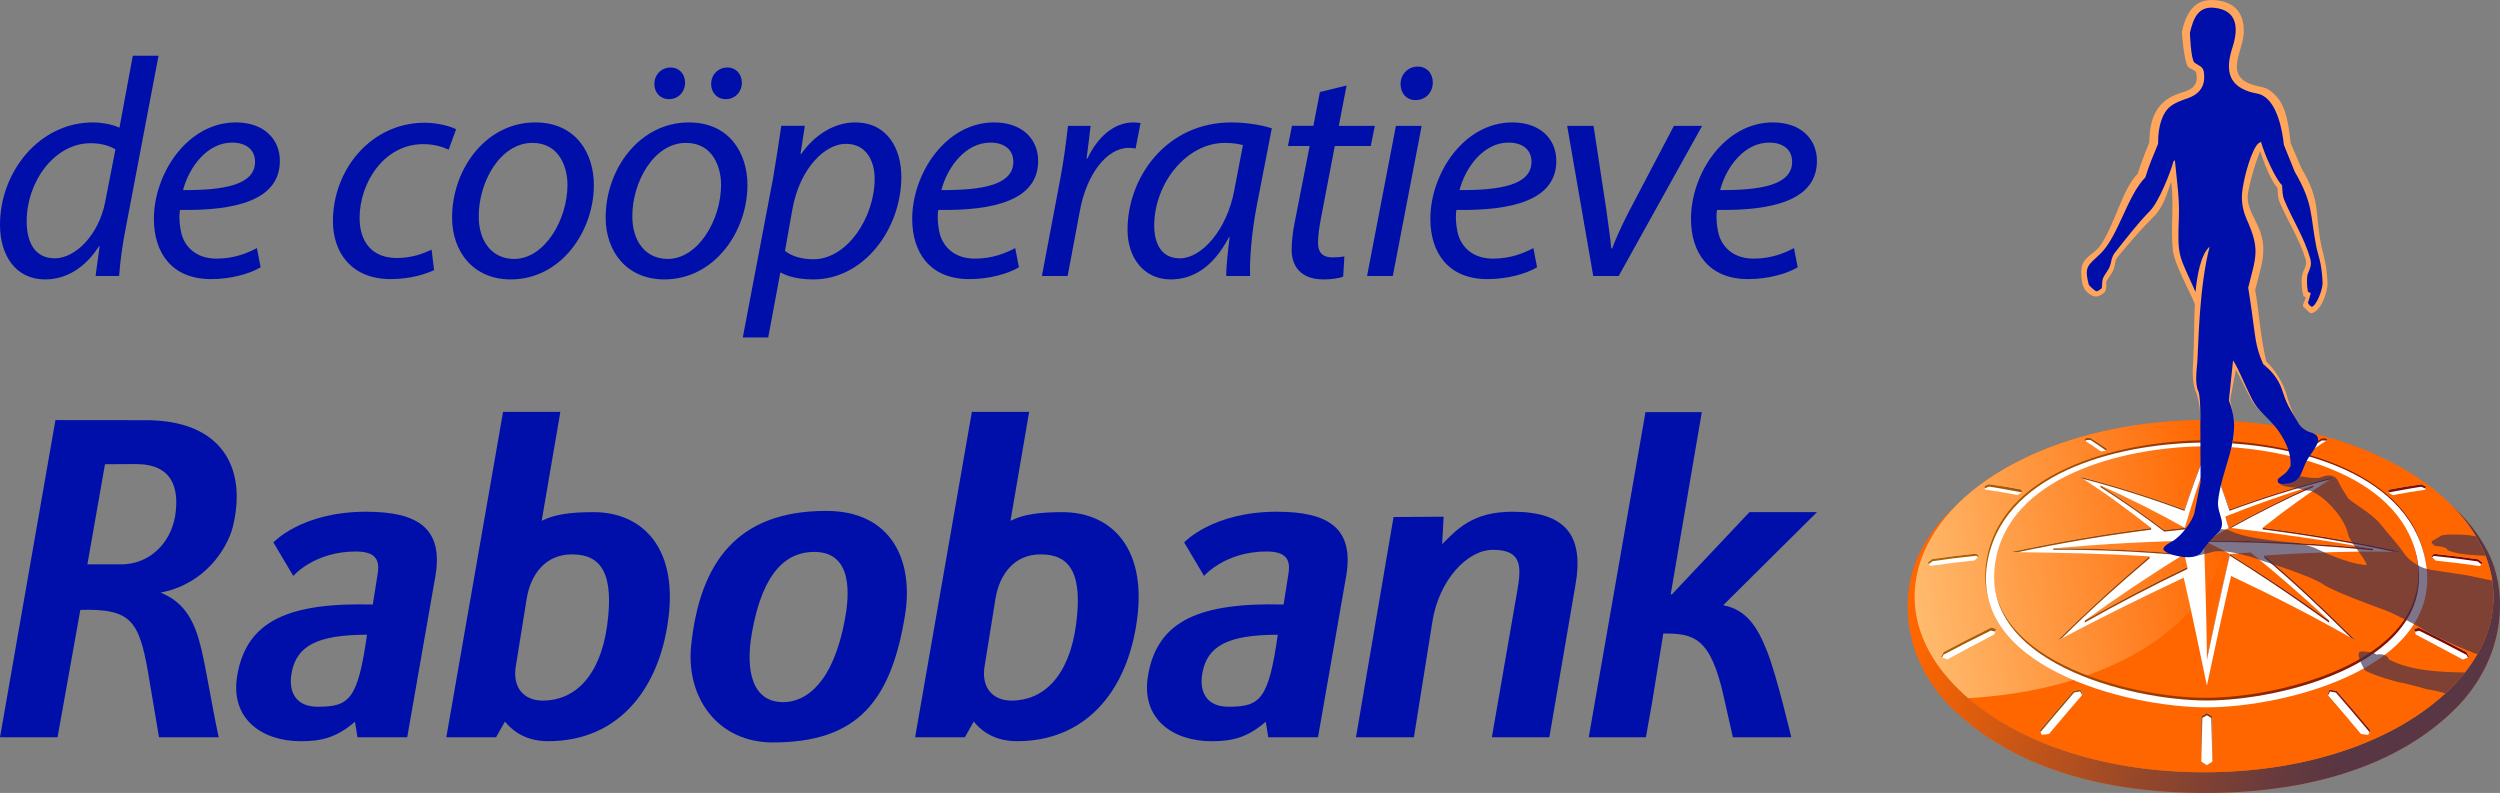 <?xml version="1.0" encoding="UTF-8"?> <svg xmlns="http://www.w3.org/2000/svg" xmlns:xlink="http://www.w3.org/1999/xlink" id="Laag_2" viewBox="0 0 513.784 162.965"><rect x="0" y="0" width="513.784" height="162.965" fill="#808080" stroke="none"/><defs><style>.cls-1{fill:url(#linear-gradient);}.cls-2{fill:#000faa;}.cls-3{fill:#ffa55c;}.cls-4{fill:#f60;}.cls-5{fill:url(#linear-gradient-2);}.cls-6{opacity:.85;}.cls-7{fill:#fff;}.cls-7,.cls-8{fill-rule:evenodd;}.cls-8{fill:url(#Naamloos_verloop_2);}.cls-9{fill:#3b2e4f;opacity:.66;}</style><linearGradient id="linear-gradient" x1="400.935" y1="110.95" x2="485.696" y2="141.349" gradientTransform="translate(1.348 -1.899) rotate(.021)" gradientUnits="userSpaceOnUse"><stop offset="0" stop-color="#f60"></stop><stop offset=".152" stop-color="#dd5c0d"></stop><stop offset=".567" stop-color="#864330"></stop><stop offset=".859" stop-color="#503446"></stop><stop offset="1" stop-color="#3b2e4f"></stop></linearGradient><linearGradient id="linear-gradient-2" x1="380.736" y1="124.506" x2="455.957" y2="111.242" gradientTransform="translate(1.348 -1.899) rotate(.021)" gradientUnits="userSpaceOnUse"><stop offset="0" stop-color="#ffc980"></stop><stop offset="1" stop-color="#f60"></stop></linearGradient><linearGradient id="Naamloos_verloop_2" x1="394.88" y1="123.295" x2="508.865" y2="123.295" gradientTransform="translate(1.348 -1.899) rotate(.021)" gradientUnits="userSpaceOnUse"><stop offset="0" stop-color="#b06500"></stop><stop offset="1" stop-color="#7c0000"></stop></linearGradient></defs><g id="Layer_1"><g><g><path class="cls-4" d="M503.768,103.781c2.566,2.577,4.661,5.382,6.142,8.395,4.724,9.607,2.986,20.204-6.437,29.443-10.802,10.586-29.181,17.095-50.521,17.09-21.341-.01-39.718-6.532-50.511-17.127-9.415-9.246-11.148-19.844-6.417-29.448,1.484-3.012,3.554-5.793,6.128-8.397-3.016,2.911-5.396,5.489-7.559,9.815-4.616,9.231-3.147,22.424,6.59,31.987,11.064,10.867,28.372,17.418,51.944,17.426,23.637,.009,40.949-6.725,51.562-17.388,10.406-10.455,10.814-24.066,6.55-32.278-1.773-3.415-4.162-6.558-7.47-9.519Z"></path><g class="cls-6"><path class="cls-1" d="M503.768,103.781c2.566,2.577,4.661,5.382,6.142,8.395,4.724,9.607,2.986,20.204-6.437,29.443-10.802,10.586-29.181,17.095-50.521,17.09-21.341-.01-39.718-6.532-50.511-17.127-9.415-9.246-11.148-19.844-6.417-29.448,1.484-3.012,3.554-5.793,6.128-8.397-3.016,2.911-5.396,5.489-7.559,9.815-4.616,9.231-3.147,22.424,6.59,31.987,11.064,10.867,28.372,17.418,51.944,17.426,23.637,.009,40.949-6.725,51.562-17.388,10.406-10.455,10.814-24.066,6.55-32.278-1.773-3.415-4.162-6.558-7.47-9.519Z"></path></g><path class="cls-4" d="M486.447,92.655c-10.001-4.149-21.646-6.286-33.469-6.291-11.823-.004-23.472,2.125-33.475,6.267-10.947,4.536-19.417,11.268-23.478,19.504-4.731,9.604-2.998,20.202,6.417,29.448,10.793,10.594,29.17,17.116,50.511,17.127,21.34,.005,39.719-6.503,50.521-17.09,9.423-9.239,11.163-19.836,6.437-29.443-4.054-8.239-12.521-14.977-23.463-19.521Z"></path><path class="cls-5" d="M454.958,97.274c-1.97-4.038-1.567-7.694-1.161-10.903-.274-.002-.548-.004-.822-.004-11.823-.004-23.471,2.124-33.475,6.267-10.946,4.535-19.418,11.267-23.478,19.504-4.731,9.604-2.999,20.202,6.417,29.448,.66,.648,1.35,1.281,2.066,1.898,39.753-2.306,60.528-25.558,50.453-46.209Z"></path><path class="cls-7" d="M427.372,97.948c7.386,1.88,14.409,4.118,21.553,6.759,1.415-4.248,2.92-8.469,4.638-12.607,1.715,4.137,3.217,8.354,4.629,12.601,7.146-2.632,14.041-4.774,21.429-6.645-5.195,3.258-9.791,6.622-14.607,10.408,9.764,1.248,18.903,2.869,28.521,4.953-9.586-.213-18.614,.124-28.181,.735,6.748,5.721,12.525,11.259,18.798,17.489-8.599-4.915-16.672-9.043-25.631-13.28-1.742,7.493-3.383,15.008-4.971,22.534-1.581-7.523-3.032-14.687-4.768-22.177-8.962,4.228-17.116,8.256-26.001,12.966,6.281-6.224,12.23-11.62,18.987-17.336-9.574-.621-18.753-.753-28.554-.895,9.614-2.077,19.118-3.695,28.877-4.936-4.808-3.789-9.532-7.305-14.72-10.569Zm26.188,13.115c.001-5.519,.002-11.038,.002-16.556-1.681,4.602-3.164,9.272-4.561,13.965,1.528,.848,3.048,1.713,4.559,2.591Zm-21.881-11.291c5.916,2.615,11.677,5.55,17.322,8.7-1.404,.14-2.807,.289-4.208,.447-4.25-3.218-8.605-6.294-13.114-9.146Zm21.881,11.291c11.4,.028,22.788,.595,34.129,1.736-9.955-1.799-19.625-3.179-29.605-4.346-1.517,.854-3.025,1.726-4.524,2.61Zm21.874-11.278c-5.926,2.603-11.696,5.529-17.35,8.669-.229-.773-.458-1.547-.692-2.319,5.927-2.357,11.936-4.498,18.042-6.349Zm-22.475,11.281c.24,7.994,.529,16.476,.598,24.214,1.488-7.158,3.036-14.303,4.689-21.425-1.555-.946-3.716-1.873-5.287-2.789Zm25.717,16.491c-6.648-4.801-13.448-9.393-20.43-13.702,1.427-.114,2.856-.22,4.286-.316,5.545,4.488,10.911,9.178,16.144,14.018Zm-25.116-16.494c-11.477,.156-20.433,.671-31.62,1.63,9.66,.034,17.163,.4,26.973,1.181,1.54-.951,3.089-1.888,4.647-2.811Zm-25.114,16.484c6.661-4.793,13.471-9.374,20.466-13.673,.205,.891,.409,1.783,.611,2.674-7.149,3.43-14.169,7.111-21.078,10.999Z"></path><path class="cls-7" d="M454.673,156.51c-.334,.251-.794,.502-1.129,.752-.34-.251-.804-.502-1.147-.753,.008-3.1-.006-6.2,.003-9.302,.333-.228,.814-.456,1.149-.685,.329,.229,.781,.458,1.109,.686,.006,3.102,.011,6.202,.015,9.302Z"></path><path class="cls-7" d="M399.463,133.992c-.181,.35-.363,.699-.545,1.049,.341,.133,.996,.341,1.289,.461,3.251-1.732,6.468-3.464,9.665-5.136,.123-.491,.197-.761,.334-1.13-.328-.088-.657-.175-.985-.26-3.266,1.619-6.519,3.292-9.758,5.016Z"></path><path class="cls-7" d="M397.076,114.904c-.297,.236-.593,.474-.89,.714,.163,.214,.344,.469,.493,.678,3.039-.435,6.08-.805,9.121-1.114,.283-.273,.626-.602,.895-.857-.179-.181-.357-.363-.535-.545-3.029,.313-6.056,.685-9.083,1.124Z"></path><path class="cls-7" d="M408.749,99.508c-.307,.131-.614,.264-.921,.396,.029,.183,.062,.518,.09,.701,2.238,.317,4.473,.695,6.703,1.13,.286-.168,.673-.397,.943-.541-.04-.195-.078-.389-.117-.584-2.228-.425-4.462-.795-6.697-1.102Z"></path><path class="cls-7" d="M477.159,90.048c.283,.002,.568,.005,.85,.008,.115,.113,.227,.225,.341,.339-1.172,.741-2.323,1.515-3.458,2.313-.299,.002-.596,.006-.893,.009-.11-.124-.221-.249-.33-.372,1.144-.794,2.308-1.562,3.49-2.297Z"></path><path class="cls-7" d="M452.767,86.81c.214-.066,.427-.131,.642-.196,.218,.065,.435,.131,.651,.197,.008,.912,.015,1.824,.021,2.738-.225,.075-.451,.151-.675,.227-.221-.076-.442-.152-.664-.227,.008-.913,.016-1.826,.025-2.738Z"></path><path class="cls-7" d="M428.275,90.433c.11-.112,.357-.31,.467-.421,.287-.004,.574-.008,.861-.011,1.181,.736,2.341,1.505,3.485,2.298-.114,.125-.228,.25-.341,.376-.293-.005-.724,.077-1.017,.072-1.133-.799-2.283-1.572-3.455-2.314Z"></path><path class="cls-7" d="M421.125,150.816c-.46,.11-1.048,.108-1.506,.219-.1-.325-.328-.65-.428-.976,2.272-2.712,4.572-5.405,6.904-8.075,.453-.097,1.036-.193,1.489-.289,.105,.278,.313,.754,.436,1.014-2.328,2.683-4.626,5.384-6.896,8.107Z"></path><path class="cls-7" d="M506.88,134.031c.181,.35,.362,.699,.542,1.049-.339,.133-.994,.34-1.289,.46-3.251-1.735-6.464-3.469-9.66-5.143-.123-.491-.197-.761-.334-1.13,.328-.087,.658-.174,.985-.26,3.266,1.622,6.518,3.297,9.756,5.023Z"></path><path class="cls-7" d="M509.281,114.945c.295,.237,.593,.475,.889,.715-.163,.214-.345,.469-.493,.678-3.04-.437-6.079-.809-9.12-1.12-.283-.273-.625-.602-.894-.858,.179-.181,.357-.363,.535-.545,3.029,.315,6.058,.69,9.083,1.131Z"></path><path class="cls-7" d="M497.618,99.54c.307,.132,.614,.264,.919,.397-.028,.183-.061,.518-.089,.701-2.239,.315-4.475,.692-6.703,1.125-.287-.168-.675-.398-.945-.542,.041-.195,.08-.389,.119-.584,2.229-.424,4.462-.791,6.699-1.097Z"></path><path class="cls-7" d="M485.206,150.839c.374,.057,1.044,.149,1.506,.221,.148-.318,.294-.642,.428-.976-2.27-2.713-4.568-5.408-6.898-8.08-.453-.097-1.036-.194-1.489-.29-.105,.278-.314,.753-.437,1.014,2.326,2.685,4.622,5.387,6.89,8.112Z"></path><path class="cls-8" d="M448.924,104.985c-6.906-2.553-13.684-4.72-20.816-6.565-.246-.157-.491-.317-.737-.472,7.386,1.88,14.409,4.118,21.553,6.759,1.415-4.248,2.92-8.469,4.638-12.607,1.715,4.137,3.217,8.354,4.629,12.601,7.146-2.632,14.041-4.774,21.429-6.645-.247,.155-.491,.315-.737,.472-7.135,1.836-13.784,3.907-20.691,6.452-1.412-4.246-2.914-8.464-4.629-12.601-1.718,4.138-3.223,8.359-4.638,12.607Zm-7.181,9.363c-6.647,5.638-12.776,11.207-18.962,17.336,.222-.126,.765-.434,.986-.56,6.075-5.992,11.457-10.844,17.976-16.359l0-.417Zm11.816-3.285h0v.279h-0v-.279Zm-.237,.142c-.078,.046-.155,.093-.231,.139-1.401,.831-2.794,1.673-4.179,2.529l.063,.274c1.521-.94,3.045-1.839,4.584-2.75v-.334c-.08,.047-.158,.096-.237,.142Zm-4.322-2.733c-.142,.014-.284,.029-.426,.043-1.261,.128-2.522,.262-3.782,.404-4.25-3.218-8.605-6.294-13.114-9.146v.334c4.508,2.852,8.863,5.928,13.113,9.146,1.401-.158,2.804-.306,4.208-.447,1.367,.759,2.655,1.477,4.008,2.259,.16,0,.391-.002,.551-.002-1.487-.865-3.055-1.756-4.559-2.591Zm-20.555,19.464c6.908-3.887,13.928-7.568,21.078-10.998v-.391c-7.149,3.43-14.169,7.111-21.077,10.999v.389Zm29.8-14.081c-1.633,7.041-3.217,14.349-4.689,21.425v.278c1.488-7.158,3.023-14.252,4.677-21.374,4.762,2.939,11.681,7.462,20.442,13.79l0-.417c-6.648-4.801-13.448-9.393-20.43-13.702Zm7.411,.559l-.303-.261-0,.446c6.51,5.52,11.707,10.463,17.773,16.46,.221,.125,.805,.458,1.025,.584-6.377-6.333-12.071-11.766-18.495-17.229Zm-23.87-5.855c-9.656,1.237-19.058,2.842-28.572,4.896,.464,0,1.03,.029,1.507,.021,9.144-1.932,18.095-3.443,27.369-4.623v-.334s-.305,.041-.305,.041Zm7.126,5.315c-8.988-.781-17.936-1.227-26.954-1.161v.278c8.895-.065,17.72,.372,26.587,1.131,.123-.084,.244-.168,.367-.249m16.102-5.075c9.281,1.187,17.765,2.646,26.913,4.587,.48,.009,1.132,.022,1.609,.032-9.618-2.084-18.757-3.704-28.521-4.953v.334Zm-10.981,2.267c-.158,0-.316-.002-.473-.002,.08,.047,.159,.094,.237,.141,.08,.046,.2,.115,.28,.162,11.241,.043,22.429,.615,33.612,1.74v-.307c-11.341-1.14-22.729-1.707-34.129-1.736m4.524-2.61c.141,.014,.272,.035,.414,.049,5.519-3.05,11.149-5.897,16.926-8.437v-.278c-5.925,2.604-11.685,5.527-17.34,8.666m0,0c-.229-.773-.458-1.547-.692-2.319v.278c.208,.694,.417,1.387,.62,2.081,.025-.013,.048-.027,.072-.041m-48.938,21.137c.261,.068,.617,.125,.881,.202,.06-.18,.11-.359,.18-.554-.328-.088-.657-.175-.985-.26-3.266,1.619-6.519,3.292-9.758,5.016-.181,.35-.363,.699-.545,1.049,.084,.033,.136,.051,.204,.079,.085-.163,.222-.414,.307-.577,3.239-1.725,6.449-3.336,9.715-4.955Zm-2.949-15.382c.067,.062,.236,.218,.318,.299,.063-.067,.118-.122,.181-.181-.179-.181-.357-.363-.535-.545-3.029,.313-6.056,.685-9.083,1.124-.297,.236-.593,.474-.89,.714,.111,.149,.126,.182,.213,.294,.164-.132,.612-.455,.777-.587,3.027-.438,5.991-.807,9.02-1.118Zm2.57-14.211c2.222,.306,6.747,1.226,6.798,1.197-.04-.195-.078-.389-.117-.584-2.228-.425-4.462-.795-6.697-1.102-.307,.131-.614,.264-.921,.396,.027,.206,.036,.291,.06,.471,.242-.104,.637-.275,.878-.379Zm69.243-9.465c.017,.016,.034,.034,.051,.05,.096-.062,.193-.124,.289-.186-.114-.113-.225-.226-.341-.339-.282-.003-.567-.006-.85-.008-1.183,.735-2.346,1.503-3.49,2.297,.088,.098,.174,.196,.261,.295,1.061-.73,2.135-1.438,3.229-2.118,.283,.002,.568,.005,.85,.008Zm-25.242-3.247c.214-.065,.427-.13,.642-.196,.218,.066,.435,.13,.651,.196l0-.474c-.216-.066-.433-.131-.651-.197-.215,.065-.428,.13-.642,.196l-0,.474Zm-23.141,3.13c1.09,.679,2.139,1.449,3.197,2.178,.088-.098,.177-.195,.266-.293-1.144-.793-2.304-1.562-3.485-2.298-.287,.004-.574,.008-.861,.011-.11,.111-.365,.309-.475,.421,.096,.06,.19,.123,.286,.183,.015-.015,.197-.177,.211-.192,.286-.004,.573-.008,.861-.011Zm-2.129,51.672c.124,.169,.27,.56,.405,.76,.04-.046,.08-.091,.119-.138-.04-.123-.316-.737-.436-1.014-.454,.095-1.036,.192-1.489,.289-2.332,2.671-4.632,5.364-6.904,8.075,.036,.118,.137,.265,.173,.385,1.459-1.738,4.609-5.498,6.904-8.128,.361-.082,.853-.147,1.23-.229Zm79.415-7.503c.085,.163,.222,.414,.306,.577,.068-.028,.121-.046,.204-.079-.18-.351-.361-.7-.542-1.049-3.238-1.727-6.49-3.401-9.756-5.023-.327,.085-.657,.172-.985,.26,.07,.195,.12,.374,.181,.554,.263-.077,.619-.133,.88-.201,3.265,1.621,6.475,3.234,9.712,4.962Zm2.267-19.216c.165,.132,.613,.455,.778,.588,.087-.112,.102-.145,.213-.294-.296-.24-.594-.478-.889-.715-3.026-.441-6.054-.816-9.083-1.131-.178,.182-.356,.363-.535,.545,.062,.058,.118,.114,.18,.181,.082-.082,.251-.237,.318-.299,3.029,.314,5.992,.685,9.019,1.125Zm-10.701-14.958c.024-.181,.033-.265,.059-.471-.306-.133-.613-.265-.919-.397-2.236,.306-4.469,.673-6.699,1.097-.039,.195-.078,.389-.119,.584,.052,.029,4.578-.887,6.799-1.192,.243,.104,.638,.275,.878,.38Zm-18.411,41.926c2.294,2.631,5.458,6.392,6.917,8.131,.058-.131,.104-.256,.155-.382-2.27-2.713-4.568-5.408-6.898-8.08-.453-.097-1.036-.194-1.489-.29-.121,.278-.399,.891-.437,1.014,.038,.046,.078,.091,.118,.138,.136-.201,.28-.591,.406-.76,.376,.082,.868,.148,1.227,.23Zm-25.609,5.209l.214,8.966-.015-9.302c-.328-.228-.779-.457-1.109-.686-.335,.229-.815,.457-1.149,.685l-.003,9.302,.216-8.969c.27-.182,.671-.362,.935-.542,.262,.181,.649,.363,.909,.546Zm-1.125-2.728c16.293,.007,49.877-8.359,44.845-30.859-4.043-18.076-29.107-23.458-44.828-23.464-15.721-.006-40.791,5.354-44.844,23.429-5.048,22.496,28.532,30.888,44.827,30.894Zm.001-1.408c15.659,.006,47.91-7.97,43.203-29.581-3.803-17.465-28.051-22.655-43.187-22.661-15.136-.006-39.388,5.164-43.203,22.627-4.721,21.608,27.526,29.609,43.187,29.616Z"></path><path class="cls-7" d="M408.648,114.474c4.055-18.074,28.08-23.528,44.844-23.522,16.708,.006,40.786,5.482,44.829,23.559,5.032,22.498-28.551,30.864-44.846,30.858-16.295-.008-49.873-8.4-44.827-30.894Zm1.642-.129c3.814-17.462,28.067-22.633,43.202-22.626,15.135,.006,39.383,5.197,43.186,22.661,4.708,21.61-27.543,29.589-43.203,29.581-15.66-.006-47.906-8.008-43.186-29.616Z"></path><path class="cls-9" d="M507.006,118.238l-7.35-1.116-.973-.227c-1.234-.253-3.589-1.586-4.615-3.171-1.026-1.583-3.499-4.313-4.852-6.013-1.873-2.357-6.153-4.514-6.774-5.487-.625-.971-1.657-2.676-1.942-3.348-.285-.675-.954-1.225-2.063-1.157-1.109,.068-1.204,.449-2.153,.507-.946,.058-2.275-.146-2.275-.146-.577-.118-.978-.189-1.378-.19-.588,.973-1.488,1.569-3.671,1.569-.152,0-.278-.017-.383-.045,.227,.488,2.26,.775,2.606,.753,.347-.021,2.266,.52,2.702,.601,.883,.161,.712-.143,2.129,.676,2.347,1.356,5.858,5.094,6.554,8.337,.384,1.789,3.453,4.716,3.821,6.369-4.11-.307-9.571-3.029-9.571-3.029l-.686-.331s-2.44-1.234-6.185-1.404c-7.069-.636-9.748-1.579-10.453-1.817-1.457-.49-1.255-.738-2.442-.796-.227-.011-.44-.023-.644-.032-.134,.271-.329,.541-.61,.809-1.311,1.255-2.217,2.191-3.319,3.894-.296,.458-.795,.745-1.401,.906,1.352-.308,3.987-1.013,3.987-1.013,2.491-.333,6.289,.78,6.289,.78,1.401,.286,3.714,1.183,3.714,1.183,0,0,10.068,3.081,12.536,4.881,1.62,1.182,9.989,4.316,12.21,5.083,2.219,.77,7.624,3.715,7.624,3.715,1.387,1.184,9.471,4.726,11.691,5.47,2.857-4.947,3.852-10.001,3.059-15.126l-.003-.004-5.182-1.081Z"></path><path class="cls-9" d="M503.304,109.863c-.712-.009-1.529,.18-1.529,.18l-2.001,1.188c-.253,.413,.653,.95,.653,.95,0,0,2.532,.169,2.526,.827,1.861,.99,5.827,1.109,7.857,1.21h0c-.267-.686-.568-1.366-.9-2.042-.321-.654-.672-1.294-1.048-1.929h-.003c-.113-.034-1.641-.466-5.555-.384Z"></path><path class="cls-9" d="M488.343,134.52s-.477-.617-3.046-.622c-1.627-.005,.707,3.847,.707,3.847,1.468,.986,6.758,2.496,7.861,2.643,1.103,.144,4.792,1.247,4.792,1.247,0,0,1.924,.256,3.897,.854,.311-.288,.62-.577,.918-.87,1.141-1.119,2.168-2.257,3.085-3.411-4.464-.094-10.798-.17-15.606-2.68-.49-1.439-2.609-1.007-2.609-1.007Z"></path><path class="cls-3" d="M474.811,64.385s-1.485-1.347-1.508-1.426c-.109-.476,.42-1.107,.548-1.898-.152-.054-.307-.128-.453-.192-.36-1.369-.657-3.838,.002-5.158,.322-.644,.704-1.493,.483-2.246-1.221-4.194-3.645-7.849-5.354-11.832-.463-1.08-.385-1.859-.453-2.963-1.321-1.457-2.851-5.273-3.589-7.629-1.543,3.897-2.566,8.373-2.566,9.409-.002,4.385,4.444,6.513,2.901,13.802-.299,1.407-.828,3.352-1.356,5.36,.921,5.081,.919,8.768,2.278,14.654,1.901,1.881,3.488,4.296,4.332,7.361,.522,1.897,2.121,6.352,4.164,7.02,1.268,.413-4.296,1.432-5.871-.543-1.518-1.902-4.135-3.421-5.374-5.441-.989-1.611-2.526-5.043-3.495-6.674l-1.193,6.247c1.615,6.671,.651,8.142-.791,13.553-.623,2.339-5.339-8.6-5.344-9.453,.001-2.376-.151-3.256-.706-5.349-.989-1.928-.882-4.663-.745-6.742,.227-3.479,.201-10.032,.353-11.756-1.191-2.927-4.239-8.215-4.543-11.191-.473-4.638,.312-9.329-.333-13.951-.797,2.316-1.642,5.252-3.443,7.025-2.697,2.656-5.186,5.6-7.592,8.511-.879,1.199-.103,1.784-1.464,3.703-1.338,1.887-.621,1.035-.9,2.839-.048,.312-.205,.557-.309,.663-.717,.601-1.476,1.114-2.502,.683-1.983-.997-2.124-2.47-2.26-4.366-.259-3.618,2.417-3.788,3.933-5.977,2.977-4.299,4.486-11.508,7.674-14.753,.199-.642,.946-2.956,2.373-6.401,.043-4.279,1.103-8.086,5.503-9.841,1.804-.719,4.166-.901,4.256-3.392,.011-.296-.05-1.063-.24-1.334-.728-.587-1.235-.602-1.586-1.018-.713-.916-1.299-6.8-1.221-7.175,1.037-4.992,3.423-6.654,6.448-6.504,3.576,.179,6.411,1.896,6.255,6.701-.126,3.869-4.119,8.829,1.853,10.712,2.282,.719,2.716,.221,4.677,2.194,2.197,2.211,2.729,6.135,3.097,9.774l2.24,5.208c4.109,6.921,2.619,9.109,4.13,16.155,.39,1.823,1.064,3.437,1.207,7.422,.068,1.902-1.441,6.143-3.517,6.212Z"></path><path class="cls-2" d="M431.956,59.148c.184-1.845-.081-1.689,1.096-3.398,1.091-1.586,.565-2.394,1.531-3.756,2.374-2.963,4.615-5.954,7.278-8.658,1.782-1.808,4.206-7.897,4.775-10.035,.109-.315,.281-.47,.353-.198,.371,4.08,.946,7.482,.8,11.492-.306,8.419-.077,7.537,3.422,15.402,.29-3.162,1.056-7.749,2.902-9.302-2.155,8.195-2.292,19.877-2.52,23.473-.116,1.829-.615,4.715,.261,6.399,.294,1.138,.315,2.856,.341,4.161,.005,.795,.05,14.376,.05,14.376l-1.263,6.305c-.451,1.82-2.801,4.878-4.535,5.83-.552,.303-1.848,.994-1.848,1.61-0,.996,6.418,2.86,7.882,.595,1.101-1.702,2.007-2.639,3.319-3.894,2.022-1.936-.218-3.931,.049-6.551,.464-4.568,2.432-8.532,3.077-12.845,.389-2.596,.324-4.888-.859-7.847l.856-8.243c.944,1.423,1.835,3.68,2.736,5.559,1.602,3.34,1.625,3.666,4.397,6.405,.933,.922,1.898,2.014,2.602,3.13,1.302,2.073,2.199,4.128,2.083,6.6-.962,1.739-1.376,1.631-2.609,2.685,.04,.058-.343,1.017,.828,1.017,4.177,.002,3.66-2.179,5.241-5.006,1.022-1.828,3.95-4.606,.74-5.57-1.01-.303-1.957-.908-2.543-1.886-2.225-3.721-2.311-3.626-3.466-7.052-.701-2.073-2.127-3.748-3.811-5.112-1.029-2.337-1.436-3.998-1.767-6.481-.449-3.367-.752-5.777-1.324-9.22,1.633-6.462,2.468-7.829-.299-14.045-.636-1.429-.996-2.951-.996-4.637,.001-2.068,1.14-6.705,2.244-9.11,.387-.978,.926-1.899,1.686-2.192,.674,2.507,2.985,7.663,4.33,8.925,.084,1.013,.042,2.035,.441,2.992,1.691,4.066,4.127,7.763,5.34,12.049,.416,1.471-.139,2.183-.559,3.369-.13,.572-.164,2.223,.089,3.45l.58,.316c-.1,.374-.359,1.409-.566,1.889,.074,.581,.79,.911,.79,.911,.93-.206,2.261-3.575,2.213-4.921-.142-4.122-1.009-5.967-1.251-7.196-1.371-6.993-.577-8.914-4.488-15.681l-2.224-5.5c-.273-2.819-1.392-9.245-5.001-10.401-.605-.194-1.216-.229-2.132-.527-4.721-1.533-4.704-5.158-3.416-9.117,1.147-3.525,1.301-7.68-3.886-8.119-3.209-.271-4.184,2.255-4.871,5.163,.023,.317,.181,5.046,.879,6.064,1.372,1.02,2.142,.721,2.055,3.275-.075,2.146-1.438,3.413-3.292,4.064-3.017,1.061-4.559,1.68-5.578,4.792-.32,.977-.594,2.38-.603,4.475l-.001,.141c-.862,2.137-1.95,4.586-2.61,6.881-3.715,3.722-5.561,12.195-9.323,15.771-2.499,2.376-3.255,2.527-2.34,6.192,.092,.371,1.29,1.325,1.546,1.461,.184,.068,1.174-.51,1.169-.722Z"></path></g><g><path class="cls-2" d="M122.027,105.254c-4.682,0-8.061,.423-10.703,1.784l3.833-22.387h-11.773l-11.663,66.871h10.221l1.831-3.237c1.005,1.26,3.603,4.04,8.888,4.04,14.133,0,22.22-10.214,24.431-23.408,2.811-16.258-5.107-23.663-15.066-23.663Zm2.756,23.234c-1.459,10.697-6.841,15.495-13.228,15.495-4,0-6.298-2.804-5.533-7.149l2.216-13.788c.85-5.11,3.915-9.11,9.278-9.11h.083c6.045,0,8.612,4.083,7.184,14.553Z"></path><path class="cls-2" d="M75.251,105.166c-13.278,0-19.068,6.304-19.068,6.304l4.085,6.89s4.294-5.022,12.858-5.022c4.78,0,4.879,2.427,4.422,5.022l-.935,5.875c-17.111-.429-25.879,3.23-27.836,14.469-1.619,9.194,5.277,13.627,13.021,13.627,4.001,0,7.238-.604,11.153-4.007l.515,3.197h10.221l.133-.763,3.501-20.029,2.147-12.283c1.702-9.874-3.579-13.28-14.218-13.28Zm-9.992,40.078c-4.426,0-6.074-3.035-5.318-7.02,1.028-5.41,5.12-7.776,15.482-7.776-1.897,13.452-3.687,14.796-10.164,14.796Z"></path><path class="cls-2" d="M310.838,105.166c-8.174,0-11.39,3.598-14.453,6.666l.298-5.643-10.288,.065-7.724,45.267h11.905l3.834-23.968c1.358-8.255,7.065-14.556,12.424-14.556,5.961,0,5.889,3.406,4.955,8.597l-5.19,29.928h11.811l5.365-31.289c1.792-10.128-1.956-15.066-12.935-15.066Z"></path><path class="cls-2" d="M354.143,124.383l19.265-19.129h-13.874l-15.945,16.903-.233-.034,6.385-37.431h-11.574l-11.663,66.83h11.749l1.195-6.688,2.382-14.642c6.209,0,9.702,.685,12.427,13.023l1.872,8.307h12.003s-2.98-12.646-4.939-17.58c-2.045-5.197-4.278-8.625-9.047-9.559Z"></path><path class="cls-2" d="M262.43,105.166c-13.278,0-19.068,6.304-19.068,6.304l4.085,6.89s4.294-5.022,12.858-5.022c4.78,0,4.879,2.427,4.422,5.022l-.935,5.875c-17.111-.429-25.879,3.23-27.836,14.469-1.619,9.194,5.277,13.627,13.021,13.627,4,0,7.238-.604,11.153-4.007l.515,3.197h10.221l.133-.763,3.501-20.029,2.147-12.283c1.702-9.874-3.579-13.28-14.218-13.28Zm-9.992,40.078c-4.426,0-6.074-3.035-5.318-7.02,1.028-5.41,5.12-7.776,15.482-7.776-1.897,13.452-3.687,14.796-10.163,14.796Z"></path><path class="cls-2" d="M218.371,105.254c-4.682,0-8.061,.423-10.703,1.784l3.834-22.387h-11.773l-11.663,66.871h10.221l1.831-3.237c1.005,1.26,3.603,4.04,8.888,4.04,14.133,0,22.22-10.214,24.431-23.408,2.811-16.258-5.107-23.663-15.066-23.663Zm2.756,23.234c-1.459,10.697-6.841,15.495-13.228,15.495-4,0-6.298-2.804-5.533-7.149l2.215-13.789c.85-5.109,3.915-9.11,9.278-9.11h.084c6.045,0,8.611,4.083,7.184,14.553Z"></path><path class="cls-2" d="M47.841,108.318c3.062-12.43-2.47-22.136-18.302-21.964l-18.148-.019L0,151.522H11.829l4.681-26.18c10.908-.296,12.236,2.358,14.294,15.065l1.871,11.115h12.271c-1.447-6.723-2.385-13.071-3.575-18.179-1.276-5.365-3.264-9.559-8.376-11.549l.597-.136c8.595-1.872,13.057-8.834,14.249-13.339Zm-22.901,7.664h-6.979l3.616-20.579,6.345-.031c7.529,0,8.995,4.963,8.059,10.752-1.024,5.789-5.505,9.858-11.041,9.858Z"></path><path class="cls-2" d="M169.786,104.995c-18.241,0-25.916,10.531-27.735,27.552-1.161,10.867,5.504,20.037,16.752,20.037,17.365,0,24.279-8.367,27.191-26.144,1.819-11.104-2.66-21.445-16.208-21.445Zm3.859,22.276c-2.443,13.223-8.067,17.028-12.68,17.028-6.306,0-7.833-6.341-6.44-14.241,2.284-12.942,7.369-16.632,12.812-16.632,8.101,0,7.177,9.14,6.308,13.845Z"></path></g><g><path class="cls-2" d="M32.583,11.45l-6.759,35.517c-.637,3.188-1.147,6.759-1.339,9.756h-4.846l.829-6.121h-.128c-2.805,4.399-6.695,6.823-11.095,6.823-5.994,0-9.246-4.91-9.246-11.223,0-10.967,8.162-21.043,19.066-21.043,1.977,0,4.145,.447,5.484,1.085l2.742-14.794h5.292Zm-8.863,19.257c-1.083-.701-2.869-1.274-5.101-1.274-7.396,0-13.135,7.843-13.135,16.068,0,3.698,1.276,7.588,5.803,7.588,4.081,0,8.991-4.655,10.33-11.605l2.104-10.776Z"></path><path class="cls-2" d="M53.563,54.938c-2.296,1.339-6.058,2.422-10.202,2.422-8.162,0-11.733-5.547-11.733-12.37,0-9.309,6.886-19.831,16.834-19.831,5.866,0,9.054,3.507,9.054,7.907,0,8.098-9.118,10.266-20.532,10.075-.255,1.339-.063,4.209,.638,5.866,1.212,2.742,3.699,4.144,6.887,4.144,3.635,0,6.376-1.147,8.289-2.167l.765,3.953Zm-5.867-25.633c-5.037,0-8.799,4.91-10.075,9.756,8.29,.063,14.793-1.02,14.793-5.803,0-2.551-1.913-3.953-4.719-3.953Z"></path><path class="cls-2" d="M89.207,55.511c-1.594,.765-4.782,1.848-8.927,1.848-7.97,0-11.86-5.355-11.86-11.923,0-10.522,7.779-20.214,18.874-20.214,2.869,0,5.484,.829,6.44,1.339l-1.53,4.209c-1.212-.574-2.933-1.148-5.229-1.148-8.034,0-13.072,7.907-13.072,15.176,0,4.973,2.614,8.226,7.652,8.226,3.124,0,5.547-.957,7.142-1.722l.51,4.209Z"></path><path class="cls-2" d="M122.047,38.04c0,9.501-6.759,19.384-17.089,19.384-7.715,0-12.051-5.739-12.051-12.689,0-10.139,7.078-19.576,17.088-19.576,8.353,0,12.052,6.313,12.052,12.881Zm-23.657,6.503c0,5.038,2.741,8.672,7.269,8.672,6.248,0,10.967-8.034,10.967-15.24,0-3.57-1.658-8.608-7.205-8.608-6.631,0-11.095,8.098-11.031,15.176Z"></path><path class="cls-2" d="M153.61,38.04c0,9.501-6.759,19.384-17.088,19.384-7.715,0-12.051-5.739-12.051-12.689,0-10.139,7.078-19.576,17.088-19.576,8.353,0,12.051,6.313,12.051,12.881Zm-23.656,6.503c0,5.038,2.742,8.672,7.269,8.672,6.248,0,10.967-8.034,10.967-15.24,0-3.57-1.658-8.608-7.205-8.608-6.631,0-11.095,8.098-11.031,15.176Zm4.527-27.291c0-1.913,1.466-3.379,3.316-3.379s2.997,1.403,2.997,3.124c0,1.849-1.339,3.38-3.316,3.38-1.785,0-2.997-1.34-2.997-3.125Zm11.669,0c0-1.913,1.466-3.379,3.316-3.379s2.997,1.403,2.997,3.124c0,1.849-1.339,3.38-3.316,3.38-1.785,0-2.997-1.34-2.997-3.125Z"></path><path class="cls-2" d="M152.654,69.348l6.185-32.521c.637-3.698,1.275-7.842,1.721-10.967h4.846l-.893,5.803h.127c2.806-4.017,6.887-6.504,11.095-6.504,6.695,0,9.501,5.484,9.501,11.159,0,10.839-7.779,21.106-18.046,21.106-3.316,0-5.484-.702-6.695-1.403h-.127l-2.487,13.327h-5.229Zm8.672-17.79c1.339,1.083,3.379,1.721,5.866,1.721,6.823,0,12.562-8.48,12.562-16.578,0-3.253-1.466-7.142-5.93-7.142-4.145,0-9.373,4.782-10.967,13.39l-1.53,8.609Z"></path><path class="cls-2" d="M209.405,54.938c-2.296,1.339-6.058,2.422-10.202,2.422-8.162,0-11.733-5.547-11.733-12.37,0-9.309,6.886-19.831,16.834-19.831,5.866,0,9.054,3.507,9.054,7.907,0,8.098-9.118,10.266-20.532,10.075-.255,1.339-.063,4.209,.638,5.866,1.212,2.742,3.699,4.144,6.887,4.144,3.635,0,6.376-1.147,8.289-2.167l.765,3.953Zm-5.867-25.633c-5.037,0-8.799,4.91-10.075,9.756,8.29,.063,14.793-1.02,14.793-5.803,0-2.551-1.913-3.953-4.719-3.953Z"></path><path class="cls-2" d="M214.124,56.723l3.762-19.895c.765-4.017,1.276-8.098,1.594-10.967h4.655c-.255,2.168-.51,4.336-.829,6.695h.191c1.977-4.209,5.293-7.397,9.437-7.397,.446,0,1.083,.064,1.466,.128l-1.02,5.229c-.319-.063-.829-.128-1.403-.128-4.59,0-8.671,5.547-10.011,12.753l-2.551,13.582h-5.292Z"></path><path class="cls-2" d="M251.999,56.723c0-1.849,.319-4.782,.702-7.971h-.128c-3.379,6.377-7.588,8.672-11.987,8.672-5.42,0-8.863-4.336-8.863-10.202,0-10.713,7.907-22.063,21.361-22.063,2.933,0,6.185,.511,8.29,1.212l-3.124,16.068c-1.02,5.356-1.466,10.839-1.339,14.283h-4.91Zm3.444-26.909c-.765-.191-1.913-.446-3.699-.446-7.971,0-14.475,8.354-14.539,16.898,0,3.444,1.212,6.823,5.293,6.823,4.399,0,9.628-5.738,11.159-13.965l1.786-9.31Z"></path><path class="cls-2" d="M276.741,17.571l-1.594,8.29h7.397l-.829,4.145h-7.397l-2.869,14.984c-.319,1.722-.574,3.316-.574,4.974,0,1.848,.893,2.933,2.933,2.933,.893,0,1.786-.064,2.487-.192l-.255,4.145c-.956,.382-2.551,.574-4.081,.574-4.719,0-6.504-2.87-6.504-5.994,0-1.786,.191-3.571,.637-5.803l3.061-15.622h-4.463l.829-4.145h4.4l1.339-6.95,5.484-1.34Z"></path><path class="cls-2" d="M280.949,56.723l5.93-30.862h5.292l-5.93,30.862h-5.293Zm6.887-39.47c0-2.041,1.594-3.57,3.507-3.57s3.124,1.402,3.124,3.315c-.064,2.105-1.53,3.571-3.571,3.571-1.849,0-3.061-1.403-3.061-3.316Z"></path><path class="cls-2" d="M315.892,54.938c-2.296,1.339-6.058,2.422-10.202,2.422-8.162,0-11.733-5.547-11.733-12.37,0-9.309,6.886-19.831,16.834-19.831,5.866,0,9.054,3.507,9.054,7.907,0,8.098-9.118,10.266-20.532,10.075-.255,1.339-.064,4.209,.638,5.866,1.212,2.742,3.699,4.144,6.887,4.144,3.634,0,6.376-1.147,8.289-2.167l.765,3.953Zm-5.867-25.633c-5.037,0-8.799,4.91-10.075,9.756,8.29,.063,14.793-1.02,14.793-5.803,0-2.551-1.913-3.953-4.719-3.953Z"></path><path class="cls-2" d="M327.497,25.861l2.678,17.599c.446,3.507,.829,5.866,.956,7.588h.191c.638-1.657,1.467-3.698,3.252-7.205l9.437-17.982h5.802l-17.152,30.862h-5.229l-5.356-30.862h5.42Z"></path><path class="cls-2" d="M369.454,54.938c-2.296,1.339-6.058,2.422-10.202,2.422-8.162,0-11.733-5.547-11.733-12.37,0-9.309,6.886-19.831,16.834-19.831,5.866,0,9.054,3.507,9.054,7.907,0,8.098-9.118,10.266-20.532,10.075-.255,1.339-.064,4.209,.638,5.866,1.212,2.742,3.699,4.144,6.887,4.144,3.634,0,6.376-1.147,8.289-2.167l.765,3.953Zm-5.867-25.633c-5.037,0-8.799,4.91-10.075,9.756,8.29,.063,14.793-1.02,14.793-5.803,0-2.551-1.913-3.953-4.719-3.953Z"></path></g></g></g></svg> 